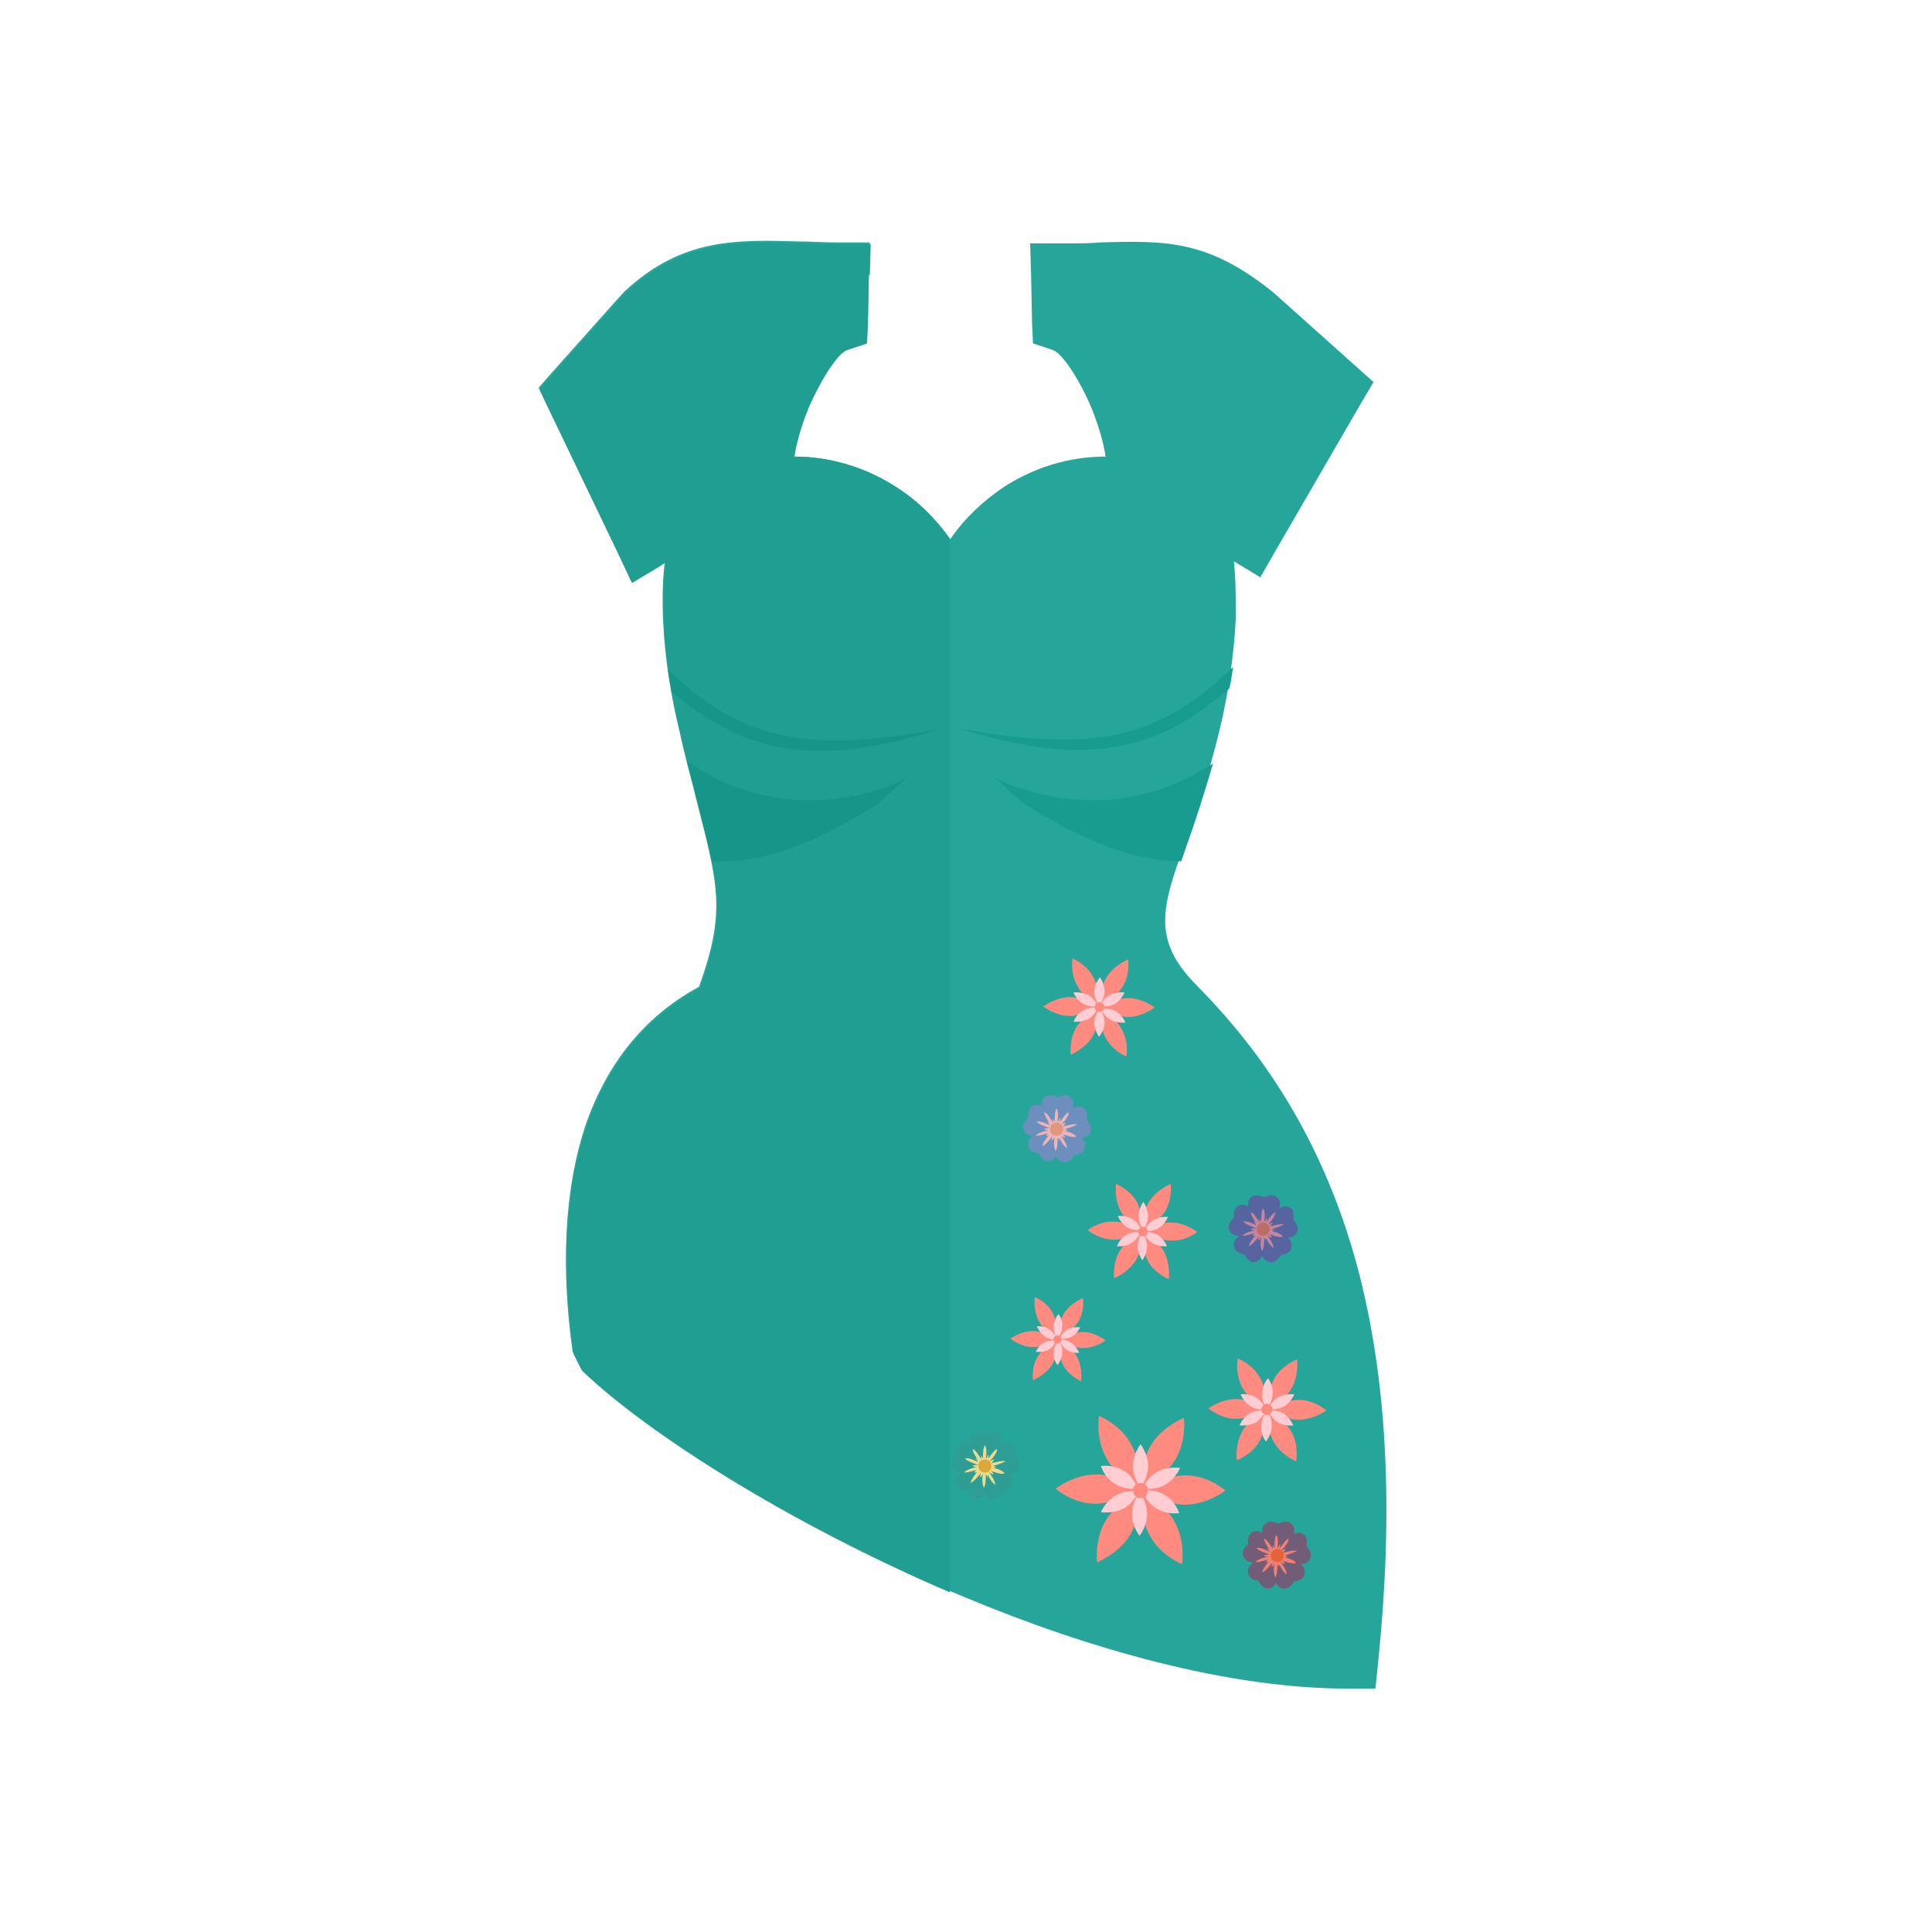 <?xml version="1.0" encoding="UTF-8"?>
<!DOCTYPE svg PUBLIC "-//W3C//DTD SVG 1.1//EN" "http://www.w3.org/Graphics/SVG/1.1/DTD/svg11.dtd">

<!-- Скачано с сайта svg4.ru / Downloaded from svg4.ru -->
<svg xmlns="http://www.w3.org/2000/svg" xml:space="preserve" width="800px" height="800px" style="shape-rendering:geometricPrecision; text-rendering:geometricPrecision; image-rendering:optimizeQuality; fill-rule:evenodd; clip-rule:evenodd"
viewBox="0 0 2048 2048"
 xmlns:xlink="http://www.w3.org/1999/xlink">
 <defs>
  <style type="text/css">
   <![CDATA[
    .fil19 {fill:none}
    .fil18 {fill:#139489}
    .fil7 {fill:#2E9E94}
    .fil13 {fill:#56659F}
    .fil10 {fill:#6D8FBD}
    .fil4 {fill:#725C78}
    .fil15 {fill:#BD6C67}
    .fil14 {fill:#C8869C}
    .fil9 {fill:#DAA93A}
    .fil12 {fill:#E0977E}
    .fil6 {fill:#E5633B}
    .fil11 {fill:#EEB5B8}
    .fil8 {fill:#EEDB8D}
    .fil5 {fill:#F18075}
    .fil2 {fill:#FF8A80}
    .fil3 {fill:#FFCDD2}
    .fil17 {fill:#159689;fill-rule:nonzero}
    .fil1 {fill:#199C90;fill-rule:nonzero}
    .fil16 {fill:#1F9E91;fill-rule:nonzero}
    .fil0 {fill:#26A69A;fill-rule:nonzero}
   ]]>
  </style>
 </defs>
 <g id="Layer_x0020_1">
  <g id="_439858128">
   <g>
    <path class="fil0" d="M921 291l-1 51 -1 22 -21 7c-9,3 -25,26 -40,59 -7,17 -13,35 -16,54 39,0 77,12 109,33 22,14 41,33 56,55 15,-22 34,-40 56,-55 32,-21 69,-33 109,-33 -3,-19 -9,-37 -16,-54 -14,-32 -31,-56 -40,-59l-21 -7 -1 -22 -1 -51 -1 -33 33 0c18,0 30,0 41,-1 70,-2 115,-3 185,54l1 1 85 76 19 17 -13 22 -91 157 -16 28 -28 -17c2,20 2,40 2,60 -2,42 -9,85 -17,118 -12,50 -26,89 -37,121 -24,67 -36,102 13,151 85,86 141,186 172,306 30,118 36,253 20,410l-3 29 -29 0c-126,0 -273,-41 -409,-98 -174,-73 -332,-171 -404,-241l-9 -18c-12,-86 -10,-172 15,-244 22,-61 60,-111 119,-143 28,-78 21,-106 -2,-195 -5,-21 -12,-45 -19,-77 -8,-33 -15,-73 -17,-114 -1,-22 -1,-45 2,-66l-6 4 -30 18 -15 -32 -74 -154 -9 -19 14 -16 75 -84 2 -2c61,-57 119,-55 187,-53 12,0 24,1 40,1l33 0 -1 33z"/>
    <path class="fil1" d="M1307 707c-1,8 -2,16 -4,23 -79,69 -156,83 -287,42 134,24 207,17 291,-65zm-21 102c-10,34 -19,62 -28,87 -2,6 -4,12 -6,17 -47,0 -100,-19 -168,-62 -9,-8 -17,-15 -24,-22 -2,-2 -4,-3 -6,-5 0,0 4,2 10,5 28,12 109,39 196,-5 8,-4 17,-9 25,-14zm-530 104c-4,-17 -9,-37 -15,-61 -3,-13 -7,-28 -12,-45 10,6 19,12 28,17 88,44 169,17 196,5 6,-3 10,-5 10,-5 -2,2 -4,3 -6,5 -7,7 -15,14 -24,22 -73,47 -129,65 -179,62zm-43 -180c-1,-7 -3,-15 -4,-23 82,79 156,87 288,63 -129,41 -206,27 -284,-40z"/>
    <g>
     <path class="fil2" d="M1369 1472c-8,14 -24,20 -24,20 0,0 -2,-17 6,-31 8,-14 24,-20 24,-20 0,0 2,17 -6,31z"/>
     <path class="fil2" d="M1336 1461c8,14 5,31 5,31 0,0 -16,-6 -24,-21 -8,-14 -5,-31 -5,-31 0,0 16,6 24,21z"/>
     <path class="fil2" d="M1311 1483c16,0 29,11 29,11 0,0 -13,10 -30,10 -16,0 -29,-11 -29,-11 0,0 13,-10 30,-10z"/>
     <path class="fil2" d="M1317 1517c8,-14 24,-20 24,-20 0,0 2,17 -6,31 -8,14 -24,20 -24,20 0,0 -2,-17 6,-31z"/>
     <path class="fil2" d="M1350 1528c-8,-14 -5,-31 -5,-31 0,0 16,6 24,21 8,14 5,31 5,31 0,0 -16,-6 -24,-21z"/>
     <path class="fil2" d="M1376 1505c-16,0 -29,-11 -29,-11 0,0 13,-10 30,-10 16,0 29,11 29,11 0,0 -13,10 -30,10z"/>
     <path class="fil3" d="M1349 1477c0,9 -6,16 -6,16 0,0 -6,-7 -5,-16 0,-9 6,-16 6,-16 0,0 6,7 5,16z"/>
     <path class="fil3" d="M1331 1481c7,4 11,13 11,13 0,0 -9,1 -16,-3 -7,-4 -11,-13 -11,-13 0,0 9,-1 16,3z"/>
     <path class="fil3" d="M1325 1498c8,-4 17,-3 17,-3 0,0 -3,8 -11,13 -8,4 -17,3 -17,3 0,0 3,-8 11,-13z"/>
     <path class="fil3" d="M1337 1512c0,-9 6,-16 6,-16 0,0 6,7 5,16 0,9 -6,16 -6,16 0,0 -6,-7 -5,-16z"/>
     <path class="fil3" d="M1355 1508c-7,-4 -11,-13 -11,-13 0,0 9,-1 16,3 7,4 11,13 11,13 0,0 -9,1 -16,-3z"/>
     <path class="fil3" d="M1361 1491c-8,4 -17,3 -17,3 0,0 3,-8 11,-13 8,-4 17,-3 17,-3 0,0 -3,8 -11,13z"/>
     <path class="fil2" d="M1348 1497c-2,3 -5,4 -8,2 -3,-2 -4,-5 -2,-8 2,-3 5,-4 8,-2 3,2 4,5 2,8z"/>
    </g>
    <g>
     <path class="fil2" d="M1190 1046c-8,13 -23,19 -23,19 0,0 -2,-16 6,-29 8,-13 23,-19 23,-19 0,0 2,16 -6,29z"/>
     <path class="fil2" d="M1159 1036c8,14 5,29 5,29 0,0 -15,-6 -22,-20 -8,-14 -5,-29 -5,-29 0,0 15,6 22,20z"/>
     <path class="fil2" d="M1134 1057c15,0 28,10 28,10 0,0 -13,10 -28,10 -15,0 -28,-10 -28,-10 0,0 13,-10 28,-10z"/>
     <path class="fil2" d="M1141 1089c8,-13 23,-19 23,-19 0,0 2,16 -6,29 -8,13 -23,19 -23,19 0,0 -2,-16 6,-29z"/>
     <path class="fil2" d="M1172 1100c-8,-14 -5,-29 -5,-29 0,0 15,6 22,20 8,14 5,29 5,29 0,0 -15,-6 -22,-20z"/>
     <path class="fil2" d="M1196 1078c-15,0 -28,-10 -28,-10 0,0 13,-10 28,-10 15,0 28,10 28,10 0,0 -13,10 -28,10z"/>
     <path class="fil3" d="M1171 1051c0,8 -6,15 -6,15 0,0 -5,-7 -5,-15 0,-8 6,-15 6,-15 0,0 5,7 5,15z"/>
     <path class="fil3" d="M1154 1055c7,4 10,12 10,12 0,0 -8,1 -16,-3 -7,-4 -10,-12 -10,-12 0,0 8,-1 16,3z"/>
     <path class="fil3" d="M1148 1071c7,-4 16,-3 16,-3 0,0 -3,8 -10,12 -7,4 -16,3 -16,3 0,0 3,-8 10,-12z"/>
     <path class="fil3" d="M1160 1084c0,-8 6,-15 6,-15 0,0 5,7 5,15 0,8 -6,15 -6,15 0,0 -5,-7 -5,-15z"/>
     <path class="fil3" d="M1177 1081c-7,-4 -10,-12 -10,-12 0,0 8,-1 16,3 7,4 10,12 10,12 0,0 -8,1 -16,-3z"/>
     <path class="fil3" d="M1182 1064c-7,4 -16,3 -16,3 0,0 3,-8 10,-12 7,-4 16,-3 16,-3 0,0 -3,8 -10,12z"/>
     <path class="fil2" d="M1170 1070c-2,3 -5,3 -7,2 -3,-2 -3,-5 -2,-7 2,-3 5,-3 7,-2 3,2 3,5 2,7z"/>
    </g>
    <g>
     <path class="fil2" d="M1235 1284c-8,13 -23,19 -23,19 0,0 -2,-16 6,-29 8,-13 23,-19 23,-19 0,0 2,16 -6,29z"/>
     <path class="fil2" d="M1205 1274c7,13 5,29 5,29 0,0 -15,-6 -22,-19 -7,-13 -5,-29 -5,-29 0,0 15,6 22,19z"/>
     <path class="fil2" d="M1181 1295c15,0 27,10 27,10 0,0 -12,10 -28,9 -15,0 -27,-10 -27,-10 0,0 12,-10 28,-9z"/>
     <path class="fil2" d="M1187 1326c8,-13 23,-19 23,-19 0,0 2,16 -6,29 -8,13 -23,19 -23,19 0,0 -2,-16 6,-29z"/>
     <path class="fil2" d="M1217 1337c-7,-13 -5,-29 -5,-29 0,0 15,6 22,19 7,13 5,29 5,29 0,0 -15,-6 -22,-19z"/>
     <path class="fil2" d="M1241 1315c-15,0 -27,-10 -27,-10 0,0 12,-10 28,-9 15,0 27,10 27,10 0,0 -12,10 -28,9z"/>
     <path class="fil3" d="M1217 1289c0,8 -5,15 -5,15 0,0 -5,-7 -5,-15 0,-8 5,-15 5,-15 0,0 5,7 5,15z"/>
     <path class="fil3" d="M1200 1292c7,4 10,12 10,12 0,0 -8,1 -15,-3 -7,-4 -10,-12 -10,-12 0,0 8,-1 15,3z"/>
     <path class="fil3" d="M1194 1309c7,-4 15,-3 15,-3 0,0 -3,8 -10,12 -7,4 -15,3 -15,3 0,0 3,-8 10,-12z"/>
     <path class="fil3" d="M1206 1321c0,-8 5,-15 5,-15 0,0 5,7 5,15 0,8 -5,15 -5,15 0,0 -5,-7 -5,-15z"/>
     <path class="fil3" d="M1222 1318c-7,-4 -10,-12 -10,-12 0,0 8,-1 15,3 7,4 10,12 10,12 0,0 -8,1 -15,-3z"/>
     <path class="fil3" d="M1228 1302c-7,4 -15,3 -15,3 0,0 3,-8 10,-12 7,-4 15,-3 15,-3 0,0 -3,8 -10,12z"/>
     <path class="fil2" d="M1216 1308c-2,3 -5,3 -7,2 -3,-2 -3,-5 -2,-7 2,-3 5,-3 7,-2 3,2 3,5 2,7z"/>
    </g>
    <g>
     <path class="fil2" d="M1246 1547c-12,20 -35,29 -35,29 0,0 -3,-24 9,-44 12,-20 35,-29 35,-29 0,0 3,24 -9,44z"/>
     <path class="fil2" d="M1199 1531c12,21 8,45 8,45 0,0 -23,-9 -34,-30 -12,-21 -8,-45 -8,-45 0,0 23,9 34,30z"/>
     <path class="fil2" d="M1162 1563c24,0 42,16 42,16 0,0 -19,15 -43,15 -24,0 -42,-16 -42,-16 0,0 19,-15 43,-15z"/>
     <path class="fil2" d="M1172 1612c12,-20 35,-29 35,-29 0,0 3,24 -9,44 -12,20 -35,29 -35,29 0,0 -3,-24 9,-44z"/>
     <path class="fil2" d="M1219 1628c-12,-21 -8,-45 -8,-45 0,0 23,9 34,30 12,21 8,45 8,45 0,0 -23,-9 -34,-30z"/>
     <path class="fil2" d="M1256 1595c-24,0 -42,-16 -42,-16 0,0 19,-15 43,-15 24,0 42,16 42,16 0,0 -19,15 -43,15z"/>
     <path class="fil3" d="M1217 1554c0,13 -8,23 -8,23 0,0 -8,-10 -8,-23 0,-13 8,-23 8,-23 0,0 8,10 8,23z"/>
     <path class="fil3" d="M1191 1559c11,6 15,19 15,19 0,0 -13,2 -24,-5 -11,-6 -15,-19 -15,-19 0,0 13,-2 24,5z"/>
     <path class="fil3" d="M1183 1585c11,-6 24,-4 24,-4 0,0 -5,12 -16,18 -11,6 -24,4 -24,4 0,0 5,-12 16,-18z"/>
     <path class="fil3" d="M1200 1605c0,-13 8,-23 8,-23 0,0 8,10 8,23 0,13 -8,23 -8,23 0,0 -8,-10 -8,-23z"/>
     <path class="fil3" d="M1226 1599c-11,-6 -15,-19 -15,-19 0,0 13,-2 24,5 11,6 15,19 15,19 0,0 -13,2 -24,-5z"/>
     <path class="fil3" d="M1235 1574c-11,6 -24,4 -24,4 0,0 5,-12 16,-18 11,-6 24,-4 24,-4 0,0 -5,12 -16,18z"/>
     <path class="fil2" d="M1216 1584c-2,4 -7,5 -11,3 -4,-2 -5,-7 -3,-11 2,-4 7,-5 11,-3 4,2 5,7 3,11z"/>
    </g>
    <g>
     <path class="fil2" d="M1143 1401c-7,11 -20,16 -20,16 0,0 -2,-14 5,-25 7,-11 20,-16 20,-16 0,0 2,14 -5,25z"/>
     <path class="fil2" d="M1116 1392c6,12 4,25 4,25 0,0 -13,-5 -19,-17 -6,-12 -4,-25 -4,-25 0,0 13,5 19,17z"/>
     <path class="fil2" d="M1095 1411c13,0 24,9 24,9 0,0 -11,8 -24,8 -13,0 -24,-9 -24,-9 0,0 11,-8 24,-8z"/>
     <path class="fil2" d="M1100 1438c7,-11 20,-16 20,-16 0,0 2,14 -5,25 -7,11 -20,16 -20,16 0,0 -2,-14 5,-25z"/>
     <path class="fil2" d="M1127 1447c-6,-12 -4,-25 -4,-25 0,0 13,5 19,17 6,12 4,25 4,25 0,0 -13,-5 -19,-17z"/>
     <path class="fil2" d="M1148 1429c-13,0 -24,-9 -24,-9 0,0 11,-8 24,-8 13,0 24,9 24,9 0,0 -11,8 -24,8z"/>
     <path class="fil3" d="M1126 1406c0,7 -5,13 -5,13 0,0 -5,-6 -4,-13 0,-7 5,-13 5,-13 0,0 5,6 4,13z"/>
     <path class="fil3" d="M1112 1409c6,4 9,11 9,11 0,0 -7,1 -13,-3 -6,-4 -9,-11 -9,-11 0,0 7,-1 13,3z"/>
     <path class="fil3" d="M1107 1423c6,-3 13,-2 13,-2 0,0 -3,7 -9,10 -6,3 -13,2 -13,2 0,0 3,-7 9,-10z"/>
     <path class="fil3" d="M1117 1434c0,-7 5,-13 5,-13 0,0 5,6 4,13 0,7 -5,13 -5,13 0,0 -5,-6 -4,-13z"/>
     <path class="fil3" d="M1131 1431c-6,-4 -9,-11 -9,-11 0,0 7,-1 13,3 6,4 9,11 9,11 0,0 -7,1 -13,-3z"/>
     <path class="fil3" d="M1136 1417c-6,3 -13,2 -13,2 0,0 3,-7 9,-10 6,-3 13,-2 13,-2 0,0 -3,7 -9,10z"/>
     <path class="fil2" d="M1125 1422c-1,2 -4,3 -6,2 -2,-1 -3,-4 -2,-6 1,-2 4,-3 6,-2 2,1 3,4 2,6z"/>
    </g>
    <g>
     <path class="fil4" d="M1354 1645c-11,-1 -19,-20 -15,-27 5,-9 15,-3 16,-3 1,0 11,-6 16,3 4,7 -5,26 -16,26z"/>
     <path class="fil4" d="M1357 1648c-3,-10 13,-25 21,-23 10,2 7,13 7,14 0,1 9,8 2,16 -5,6 -26,3 -30,-7z"/>
     <path class="fil4" d="M1355 1652c9,-6 28,5 28,13 1,11 -10,11 -11,11 -1,1 -5,11 -15,7 -7,-3 -11,-24 -2,-31z"/>
     <path class="fil4" d="M1351 1652c8,7 4,28 -3,31 -10,4 -13,-7 -14,-7 -1,-1 -12,-1 -11,-12 1,-8 20,-18 29,-12z"/>
     <path class="fil4" d="M1350 1647c-4,10 -25,12 -30,6 -7,-8 2,-15 3,-16 0,-1 -2,-12 8,-14 8,-1 23,13 20,24z"/>
     <path class="fil5" d="M1355 1640c1,-1 1,-3 2,-3 0,1 0,3 -1,5 3,-4 7,-10 10,-11 0,4 -4,9 -8,13 2,-1 4,-2 5,-2 -1,1 -1,2 -3,4 5,-1 11,-3 15,-2 -4,2 -9,4 -14,5 1,0 3,0 4,1 -1,0 -2,1 -3,1 5,1 10,3 12,6 -4,1 -10,-1 -15,-3 2,1 3,3 3,4 -1,0 -3,-1 -5,-3 3,4 7,10 7,14 -3,-2 -6,-6 -8,-11 0,1 0,2 0,3 -1,-1 -1,-2 -2,-3 0,5 0,11 -2,14 -2,-3 -2,-10 -1,-15 -1,2 -2,4 -3,4 0,-1 0,-3 1,-5 -3,4 -7,9 -11,11 0,-3 4,-8 7,-12 -1,1 -2,1 -3,1 0,-1 1,-2 2,-3 -5,2 -10,3 -13,3 2,-3 9,-5 14,-6 -2,0 -4,0 -5,-1 1,-1 3,-1 6,-1 -5,-2 -12,-4 -14,-7 4,-1 10,2 14,4 -1,-1 -2,-3 -3,-4 1,0 2,1 3,2 -3,-4 -6,-9 -6,-12 3,1 7,7 9,11 0,-2 0,-3 0,-4 1,1 1,2 2,3 0,-5 0,-11 2,-14 2,3 2,9 1,14z"/>
     <path class="fil6" d="M1354 1642c4,0 7,3 7,7 0,4 -3,7 -7,7 -4,0 -7,-3 -7,-7 0,-4 3,-7 7,-7z"/>
    </g>
    <g>
     <path class="fil7" d="M1044 1550c-11,-1 -19,-20 -15,-27 5,-9 15,-3 16,-3 1,0 11,-6 16,3 4,7 -5,26 -16,26z"/>
     <path class="fil7" d="M1048 1553c-3,-10 13,-25 21,-23 10,2 7,13 7,14 0,1 9,8 2,16 -5,6 -26,3 -30,-7z"/>
     <path class="fil7" d="M1046 1557c9,-6 28,5 28,13 1,11 -10,11 -11,11 -1,1 -5,11 -15,7 -7,-3 -11,-24 -2,-31z"/>
     <path class="fil7" d="M1042 1557c8,7 4,28 -3,31 -10,4 -13,-7 -14,-7 -1,-1 -12,-1 -11,-12 1,-8 20,-18 29,-12z"/>
     <path class="fil7" d="M1041 1552c-4,10 -25,12 -30,6 -7,-8 2,-15 3,-16 0,-1 -2,-12 8,-14 8,-1 23,13 20,24z"/>
     <path class="fil8" d="M1046 1545c1,-1 1,-3 2,-3 0,1 0,3 -1,5 3,-4 7,-10 10,-11 0,4 -4,9 -8,13 2,-1 4,-2 5,-2 -1,1 -1,2 -3,4 5,-1 11,-3 15,-2 -4,2 -9,4 -14,5 1,0 3,0 4,1 -1,0 -2,1 -3,1 5,1 10,3 12,6 -4,1 -10,-1 -15,-3 2,1 3,3 3,4 -1,0 -3,-1 -5,-3 3,4 7,10 7,14 -3,-2 -6,-6 -8,-11 0,1 0,2 0,3 -1,-1 -1,-2 -2,-3 0,5 0,11 -2,14 -2,-3 -2,-10 -1,-15 -1,2 -2,4 -3,4 0,-1 0,-3 1,-5 -3,4 -7,9 -11,11 0,-3 4,-8 7,-12 -1,1 -2,1 -3,1 0,-1 1,-2 2,-3 -5,2 -10,3 -13,3 2,-3 9,-5 14,-6 -2,0 -4,0 -5,-1 1,-1 3,-1 6,-1 -5,-2 -12,-4 -14,-7 4,-1 10,2 14,4 -1,-1 -2,-3 -3,-4 1,0 2,1 3,2 -3,-4 -6,-9 -6,-12 3,1 7,7 9,11 0,-2 0,-3 0,-4 1,1 1,2 2,3 0,-5 0,-11 2,-14 2,3 2,9 1,14z"/>
     <path class="fil9" d="M1044 1547c4,0 7,3 7,7 0,4 -3,7 -7,7 -4,0 -7,-3 -7,-7 0,-4 3,-7 7,-7z"/>
    </g>
    <g>
     <path class="fil10" d="M1120 1193c-11,-1 -19,-20 -15,-27 5,-9 15,-3 16,-3 1,0 11,-6 16,3 4,7 -5,26 -16,26z"/>
     <path class="fil10" d="M1124 1196c-3,-10 13,-25 21,-23 10,2 7,13 7,14 0,1 9,8 2,16 -5,6 -26,3 -30,-7z"/>
     <path class="fil10" d="M1122 1200c9,-6 28,5 28,13 1,11 -10,11 -11,11 -1,1 -5,11 -15,7 -7,-3 -11,-24 -2,-31z"/>
     <path class="fil10" d="M1118 1199c8,7 4,28 -3,31 -10,4 -13,-7 -14,-7 -1,-1 -12,-1 -11,-12 1,-8 20,-18 29,-12z"/>
     <path class="fil10" d="M1117 1195c-4,10 -25,12 -30,6 -7,-8 2,-15 3,-16 0,-1 -2,-12 8,-14 8,-1 23,13 20,24z"/>
     <path class="fil11" d="M1122 1188c1,-1 1,-3 2,-3 0,1 0,3 -1,5 3,-4 7,-10 10,-11 0,4 -4,9 -8,13 2,-1 4,-2 5,-2 -1,1 -1,2 -3,4 5,-1 11,-3 15,-2 -4,2 -9,4 -14,5 1,0 3,0 4,1 -1,0 -2,1 -3,1 5,1 10,3 12,6 -4,1 -10,-1 -15,-3 2,1 3,3 3,4 -1,0 -3,-1 -5,-3 3,4 7,10 7,14 -3,-2 -6,-6 -8,-11 0,1 0,2 0,3 -1,-1 -1,-2 -2,-3 0,5 0,11 -2,14 -2,-3 -2,-10 -1,-15 -1,2 -2,4 -3,4 0,-1 0,-3 1,-5 -3,4 -7,9 -11,11 0,-3 4,-8 7,-12 -1,1 -2,1 -3,1 0,-1 1,-2 2,-3 -5,2 -10,3 -13,3 2,-3 9,-5 14,-6 -2,0 -4,0 -5,-1 1,-1 3,-1 6,-1 -5,-2 -12,-4 -14,-7 4,-1 10,2 14,4 -1,-1 -2,-3 -3,-4 1,0 2,1 3,2 -3,-4 -6,-9 -6,-12 3,1 7,7 9,11 0,-2 0,-3 0,-4 1,1 1,2 2,3 0,-5 0,-11 2,-14 2,3 2,9 1,14z"/>
     <path class="fil12" d="M1120 1190c4,0 7,3 7,7 0,4 -3,7 -7,7 -4,0 -7,-3 -7,-7 0,-4 3,-7 7,-7z"/>
    </g>
    <g>
     <path class="fil13" d="M1339 1299c-11,-1 -19,-20 -15,-27 5,-9 15,-3 16,-3 1,0 11,-6 16,3 4,7 -5,26 -16,26z"/>
     <path class="fil13" d="M1343 1302c-3,-10 13,-25 21,-23 10,2 7,13 7,14 0,1 9,8 2,16 -5,6 -26,3 -30,-7z"/>
     <path class="fil13" d="M1341 1306c9,-6 28,5 28,13 1,11 -10,11 -11,11 -1,1 -5,11 -15,7 -7,-3 -11,-24 -2,-31z"/>
     <path class="fil13" d="M1336 1306c8,7 4,28 -3,31 -10,4 -13,-7 -14,-7 -1,-1 -12,-1 -11,-12 1,-8 20,-18 29,-12z"/>
     <path class="fil13" d="M1335 1301c-4,10 -25,12 -30,6 -7,-8 2,-15 3,-16 0,-1 -2,-12 8,-14 8,-1 23,13 20,24z"/>
     <path class="fil14" d="M1341 1294c1,-1 1,-3 2,-3 0,1 0,3 -1,5 3,-4 7,-10 10,-11 0,4 -4,9 -8,13 2,-1 4,-2 5,-2 -1,1 -1,2 -3,4 5,-1 11,-3 15,-2 -4,2 -9,4 -14,5 1,0 3,0 4,1 -1,0 -2,1 -3,1 5,1 10,3 12,6 -4,1 -10,-1 -15,-3 2,1 3,3 3,4 -1,0 -3,-1 -5,-3 3,4 7,10 7,14 -3,-2 -6,-6 -8,-11 0,1 0,2 0,3 -1,-1 -1,-2 -2,-3 0,5 0,11 -2,14 -2,-3 -2,-10 -1,-15 -1,2 -2,4 -3,4 0,-1 0,-3 1,-5 -3,4 -7,9 -11,11 0,-3 4,-8 7,-12 -1,1 -2,1 -3,1 0,-1 1,-2 2,-3 -5,2 -10,3 -13,3 2,-3 9,-5 14,-6 -2,0 -4,0 -5,-1 1,-1 3,-1 6,-1 -5,-2 -12,-4 -14,-7 4,-1 10,2 14,4 -1,-1 -2,-3 -3,-4 1,0 2,1 3,2 -3,-4 -6,-9 -6,-12 3,1 7,7 9,11 0,-2 0,-3 0,-4 1,1 1,2 2,3 0,-5 0,-11 2,-14 2,3 2,9 1,14z"/>
     <path class="fil15" d="M1339 1296c4,0 7,3 7,7 0,4 -3,7 -7,7 -4,0 -7,-3 -7,-7 0,-4 3,-7 7,-7z"/>
    </g>
   </g>
   <g>
    <path class="fil16" d="M921 291l-1 51 -1 22 -21 7c-9,3 -25,26 -40,59 -7,17 -13,35 -16,54 39,0 77,12 109,33 22,14 41,33 56,54l0 1117c-168,-72 -319,-167 -390,-235l-9 -18c-12,-86 -10,-172 15,-244 22,-61 60,-111 119,-143 28,-78 21,-106 -2,-195 -5,-21 -12,-45 -19,-77 -8,-33 -15,-73 -17,-114 -1,-22 -1,-45 2,-66l-6 4 -30 18 -15 -32 -74 -154 -9 -19 14 -16 75 -84 2 -2c61,-57 119,-55 187,-53 12,0 24,1 40,1l33 0 -1 33z"/>
    <path class="fil17" d="M755 913c-4,-17 -9,-37 -15,-61 -3,-13 -7,-28 -12,-45 10,6 19,12 28,17 88,44 169,17 196,5 6,-3 10,-5 10,-5 -2,2 -4,3 -6,5 -7,7 -15,14 -24,22 -73,47 -129,65 -179,62zm-43 -180c-1,-7 -3,-15 -4,-23 82,79 156,87 288,63 -129,41 -206,27 -284,-40z"/>
    <path class="fil18" d="M1008 1553c0,0 0,-1 0,-1l0 1z"/>
   </g>
  </g>
  <rect class="fil19" width="2048" height="2048"/>
 </g>
</svg>